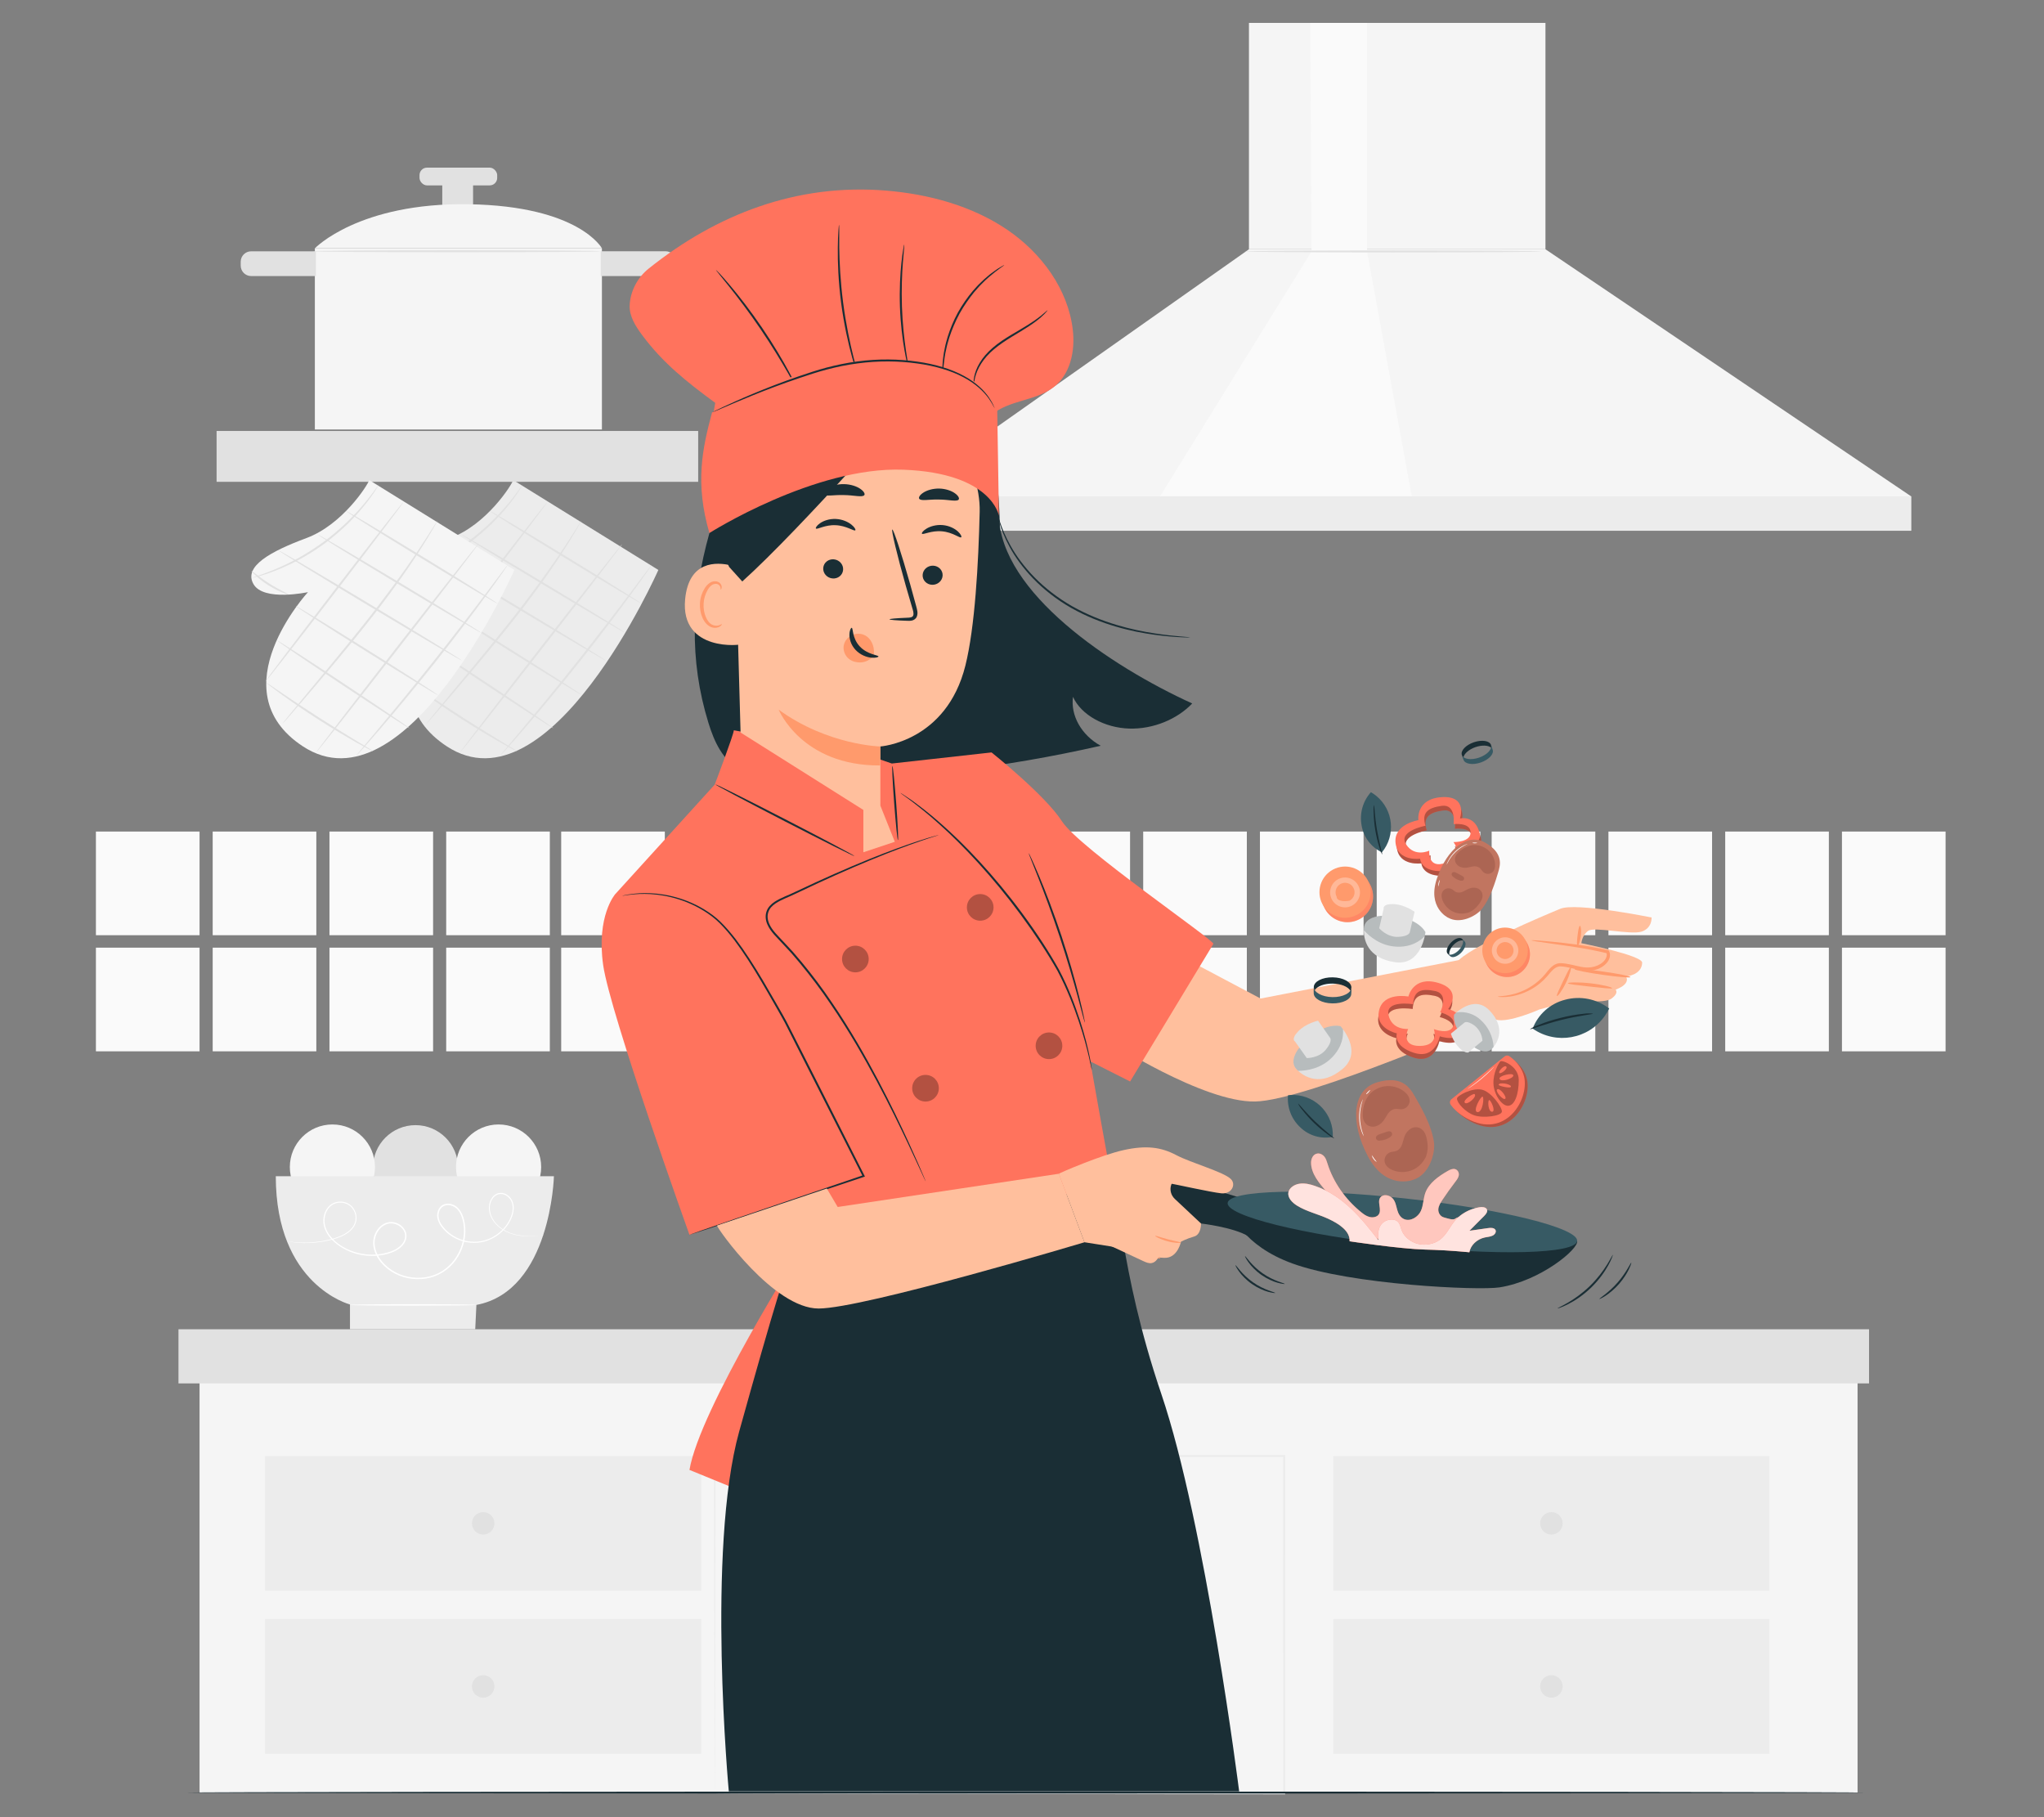<?xml version="1.0" encoding="UTF-8"?>
<svg id="Layer_2" data-name="Layer 2" xmlns="http://www.w3.org/2000/svg" viewBox="0 0 540 480">
  <rect x="0" y="0" width="540" height="480" fill="#808080" stroke="none"/>
  <defs>
    <style>
      .cls-1 {
        fill: #ff735d;
      }

      .cls-1, .cls-2, .cls-3, .cls-4, .cls-5, .cls-6, .cls-7, .cls-8, .cls-9, .cls-10, .cls-11, .cls-12, .cls-13, .cls-14, .cls-15 {
        stroke-width: 0px;
      }

      .cls-16 {
        opacity: .5;
      }

      .cls-17 {
        opacity: .6;
      }

      .cls-2 {
        fill: #375a64;
      }

      .cls-3 {
        fill: #e1e1e1;
      }

      .cls-4 {
        fill: #ececec;
      }

      .cls-6, .cls-18, .cls-14 {
        opacity: .3;
      }

      .cls-7 {
        fill: #f5f5f5;
      }

      .cls-8 {
        fill: none;
      }

      .cls-19 {
        opacity: .8;
      }

      .cls-9 {
        fill: #1a2e35;
      }

      .cls-10 {
        fill: #fff;
      }

      .cls-11 {
        fill: #fafafa;
      }

      .cls-12 {
        fill: #c17560;
      }

      .cls-20 {
        opacity: .21;
      }

      .cls-13 {
        fill: #ff9a6c;
      }

      .cls-14 {
        fill: #7c4236;
      }

      .cls-15 {
        fill: #ffbf9d;
      }
    </style>
  </defs>
  <g id="Layer_2-2" data-name="Layer 2">
    <g>
      <g>
        <g>
          <g>
            <g>
              <g>
                <path class="cls-4" d="m135.58,126.81c-.39,1.3-7.02,11.75-16.57,15.31-9.56,3.56-16.67,7.48-14.02,12.16s14.4,2.13,14.4,2.13c0,0-23.83,25.9-1.4,40.7,27.36,18.05,55.94-46.56,55.94-46.56l-38.35-23.74Z"/>
                <path class="cls-3" d="m169.43,159.42c-.07.12-9.09-5.25-20.14-12-11.05-6.75-19.95-12.32-19.87-12.45.07-.12,9.09,5.25,20.14,12,11.05,6.75,19.94,12.32,19.87,12.44Z"/>
                <path class="cls-3" d="m165.2,167.17c-.07.12-9.82-5.59-21.76-12.77-11.94-7.18-21.56-13.09-21.49-13.21.07-.12,9.81,5.59,21.76,12.77,11.94,7.17,21.56,13.09,21.49,13.21Z"/>
                <path class="cls-3" d="m160.09,174.51c-.07.12-11.01-6.31-24.43-14.37-13.42-8.06-24.24-14.7-24.16-14.82.07-.12,11.01,6.31,24.43,14.37,13.42,8.06,24.24,14.69,24.16,14.82Z"/>
                <path class="cls-3" d="m153.71,183.6c-.08.12-8.55-5.05-18.93-11.55-10.38-6.5-18.74-11.87-18.66-11.99.08-.12,8.55,5.05,18.93,11.55,10.38,6.5,18.73,11.86,18.66,11.99Z"/>
                <path class="cls-3" d="m146.21,192.37c-.08.12-7.97-4.97-17.63-11.38-9.66-6.4-17.42-11.69-17.34-11.81.08-.12,7.97,4.97,17.63,11.38,9.66,6.4,17.42,11.69,17.34,11.81Z"/>
                <path class="cls-3" d="m136.64,198.46s-.44-.17-1.2-.56c-.75-.39-1.83-.98-3.15-1.72-2.64-1.49-6.25-3.63-10.15-6.13-3.9-2.5-7.35-4.89-9.81-6.67-1.23-.89-2.21-1.62-2.88-2.15-.67-.52-1.03-.82-1.01-.85.02-.03.42.22,1.13.69.79.53,1.78,1.21,2.97,2.01,2.51,1.7,5.98,4.03,9.88,6.53,3.89,2.49,7.46,4.68,10.05,6.25,1.23.75,2.26,1.37,3.07,1.86.72.45,1.11.71,1.1.74Z"/>
                <path class="cls-3" d="m114.2,157c-.04.12-2.56-.68-5.29-2.42-2.74-1.73-4.53-3.68-4.43-3.77.11-.11,2.02,1.63,4.71,3.33,2.67,1.71,5.07,2.71,5.01,2.86Z"/>
                <path class="cls-3" d="m172.16,149.21s-.1.2-.34.56c-.27.4-.63.91-1.06,1.55-.93,1.34-2.3,3.26-4.02,5.61-3.43,4.71-8.28,11.15-13.81,18.11-5.54,6.97-10.71,13.15-14.52,17.56-1.91,2.21-3.46,3.98-4.56,5.19-.52.57-.94,1.03-1.27,1.39-.29.31-.45.47-.47.46-.01-.01.12-.19.39-.53.31-.37.7-.85,1.19-1.45,1.09-1.3,2.59-3.09,4.43-5.29,3.74-4.47,8.86-10.68,14.39-17.64,5.53-6.96,10.42-13.36,13.92-18.01,1.72-2.29,3.13-4.16,4.15-5.51.47-.61.85-1.11,1.14-1.49.27-.34.41-.51.43-.5Z"/>
                <path class="cls-3" d="m164.4,143.68c.11.09-9.39,12.49-21.22,27.69-11.83,15.21-21.52,27.46-21.63,27.37-.11-.09,9.39-12.48,21.22-27.69,11.83-15.2,21.52-27.46,21.63-27.37Z"/>
                <path class="cls-3" d="m153.59,137.55s-.09.22-.31.62c-.25.44-.57,1.01-.97,1.71-.86,1.48-2.15,3.6-3.81,6.17-3.32,5.15-8.26,12.03-14.08,19.33-5.82,7.31-11.32,13.73-15.29,18.39-1.97,2.28-3.57,4.15-4.73,5.49-.54.61-.97,1.1-1.31,1.48-.3.33-.47.5-.48.49-.01-.01.13-.2.4-.56.31-.39.72-.9,1.23-1.54,1.13-1.37,2.69-3.27,4.6-5.59,3.9-4.72,9.35-11.17,15.16-18.47,5.81-7.3,10.79-14.13,14.18-19.21,1.7-2.54,3.04-4.62,3.95-6.07.44-.69.79-1.24,1.06-1.66.25-.38.38-.57.4-.56Z"/>
                <path class="cls-3" d="m144.71,132.47c.11.09-7.98,10.81-18.08,23.94-10.1,13.14-18.38,23.71-18.5,23.63-.11-.09,7.98-10.8,18.09-23.94,10.1-13.13,18.38-23.71,18.5-23.62Z"/>
                <path class="cls-3" d="m138.04,128.12s-.27.53-.85,1.43c-.28.46-.64,1-1.1,1.61-.45.61-.94,1.33-1.56,2.07-1.18,1.51-2.71,3.22-4.5,5.01-1.82,1.77-3.93,3.61-6.28,5.36-2.37,1.73-4.76,3.19-6.99,4.39-2.25,1.18-4.34,2.12-6.13,2.8-.89.37-1.72.62-2.44.87-.72.25-1.35.43-1.87.57-1.03.28-1.61.42-1.62.39,0-.03.55-.24,1.56-.58.51-.16,1.13-.37,1.83-.65.71-.27,1.53-.55,2.4-.93,1.77-.71,3.82-1.69,6.04-2.88,2.2-1.22,4.56-2.68,6.91-4.39,2.34-1.73,4.43-3.54,6.26-5.28,1.8-1.76,3.34-3.43,4.55-4.9.63-.72,1.14-1.41,1.61-2.01.48-.59.86-1.12,1.17-1.56.63-.87.99-1.34,1.02-1.32Z"/>
              </g>
              <rect class="cls-3" x="57.22" y="113.84" width="127.23" height="13.43"/>
              <g>
                <path class="cls-7" d="m97.55,126.81c-.39,1.3-7.02,11.75-16.57,15.31-9.56,3.56-16.67,7.48-14.02,12.16,2.66,4.68,14.4,2.13,14.4,2.13,0,0-23.83,25.9-1.4,40.7,27.36,18.05,55.94-46.56,55.94-46.56l-38.35-23.74Z"/>
                <path class="cls-3" d="m131.41,159.42c-.07.12-9.09-5.25-20.14-12-11.05-6.75-19.95-12.32-19.87-12.45s9.09,5.25,20.14,12c11.05,6.75,19.94,12.32,19.87,12.44Z"/>
                <path class="cls-3" d="m127.17,167.17c-.07.12-9.82-5.59-21.76-12.77-11.94-7.18-21.56-13.09-21.49-13.21.07-.12,9.81,5.59,21.76,12.77,11.94,7.17,21.56,13.09,21.49,13.21Z"/>
                <path class="cls-3" d="m122.06,174.51c-.07.12-11.01-6.31-24.43-14.37-13.42-8.06-24.24-14.7-24.16-14.82.07-.12,11.01,6.31,24.43,14.37,13.42,8.06,24.24,14.69,24.16,14.82Z"/>
                <path class="cls-3" d="m115.68,183.6c-.08.12-8.55-5.05-18.93-11.55-10.38-6.5-18.74-11.87-18.66-11.99.08-.12,8.55,5.05,18.93,11.55,10.38,6.5,18.73,11.86,18.66,11.99Z"/>
                <path class="cls-3" d="m108.18,192.37c-.08.12-7.97-4.97-17.63-11.38-9.66-6.4-17.42-11.69-17.34-11.81.08-.12,7.97,4.97,17.63,11.38,9.66,6.4,17.42,11.69,17.34,11.81Z"/>
                <path class="cls-3" d="m98.61,198.46s-.44-.17-1.2-.56c-.75-.39-1.83-.98-3.15-1.72-2.64-1.49-6.25-3.63-10.15-6.13-3.9-2.5-7.35-4.89-9.81-6.67-1.23-.89-2.21-1.62-2.88-2.15-.67-.52-1.03-.82-1.01-.85.02-.03.42.22,1.13.69.79.53,1.78,1.21,2.97,2.01,2.51,1.7,5.98,4.03,9.88,6.53,3.89,2.49,7.46,4.68,10.05,6.25,1.23.75,2.26,1.37,3.07,1.86.72.45,1.11.71,1.1.74Z"/>
                <path class="cls-3" d="m76.17,157c-.04.12-2.56-.68-5.29-2.42-2.74-1.73-4.53-3.68-4.43-3.77.11-.11,2.02,1.63,4.71,3.33,2.67,1.71,5.07,2.71,5.01,2.86Z"/>
                <path class="cls-3" d="m134.13,149.21s-.1.2-.34.56c-.27.4-.63.91-1.06,1.55-.93,1.34-2.3,3.26-4.02,5.61-3.43,4.71-8.28,11.15-13.81,18.11-5.54,6.97-10.71,13.15-14.52,17.56-1.91,2.21-3.46,3.98-4.56,5.19-.52.57-.94,1.03-1.27,1.39-.29.31-.45.47-.47.46-.01-.01.12-.19.39-.53.31-.37.7-.85,1.19-1.45,1.09-1.3,2.59-3.09,4.43-5.29,3.74-4.47,8.86-10.68,14.39-17.64,5.53-6.96,10.42-13.36,13.92-18.01,1.72-2.29,3.13-4.16,4.15-5.51.47-.61.85-1.11,1.14-1.49.27-.34.41-.51.43-.5Z"/>
                <path class="cls-3" d="m126.38,143.68c.11.09-9.39,12.49-21.22,27.69-11.83,15.21-21.52,27.46-21.63,27.37-.11-.09,9.39-12.48,21.22-27.69,11.83-15.2,21.52-27.46,21.63-27.37Z"/>
                <path class="cls-3" d="m115.56,137.55s-.09.22-.31.62c-.25.44-.57,1.01-.97,1.71-.86,1.48-2.15,3.6-3.81,6.17-3.32,5.15-8.26,12.03-14.08,19.33-5.82,7.31-11.32,13.73-15.29,18.39-1.97,2.28-3.57,4.15-4.73,5.49-.54.61-.97,1.1-1.31,1.48-.3.33-.47.5-.48.49-.01-.01.13-.2.4-.56.31-.39.72-.9,1.23-1.54,1.13-1.37,2.69-3.27,4.6-5.59,3.9-4.72,9.35-11.17,15.16-18.47,5.81-7.3,10.79-14.13,14.18-19.21,1.7-2.54,3.04-4.62,3.95-6.07.44-.69.79-1.24,1.06-1.66.25-.38.38-.57.4-.56Z"/>
                <path class="cls-3" d="m106.68,132.47c.11.09-7.98,10.81-18.08,23.94-10.1,13.14-18.38,23.71-18.5,23.63-.11-.09,7.98-10.8,18.09-23.94,10.1-13.13,18.38-23.71,18.5-23.62Z"/>
                <path class="cls-3" d="m100.01,128.12s-.27.53-.85,1.43c-.28.46-.64,1-1.1,1.61-.45.61-.94,1.33-1.56,2.07-1.18,1.51-2.71,3.22-4.5,5.01-1.82,1.77-3.93,3.61-6.28,5.36-2.37,1.73-4.76,3.19-6.99,4.39-2.25,1.18-4.34,2.12-6.13,2.8-.89.37-1.72.62-2.44.87-.72.25-1.35.43-1.87.57-1.03.28-1.61.42-1.62.39,0-.03.55-.24,1.56-.58.51-.16,1.13-.37,1.83-.65.71-.27,1.53-.55,2.4-.93,1.77-.71,3.82-1.69,6.04-2.88,2.2-1.22,4.56-2.68,6.91-4.39,2.34-1.73,4.43-3.54,6.26-5.28,1.8-1.76,3.34-3.43,4.55-4.9.63-.72,1.14-1.41,1.61-2.01.48-.59.86-1.12,1.17-1.56.63-.87.99-1.34,1.02-1.32Z"/>
              </g>
            </g>
            <g>
              <rect class="cls-3" x="116.84" y="46.62" width="8.14" height="8.14"/>
              <rect class="cls-7" x="83.18" y="65.59" width="75.84" height="47.86"/>
              <path class="cls-7" d="m83.18,65.59s11.61-12.13,40.72-11.64c29.11.49,35.12,11.64,35.12,11.64h-75.84Z"/>
              <path class="cls-3" d="m158.72,66.37c0,.14-17.05.26-38.07.26s-38.08-.12-38.08-.26,17.04-.26,38.08-.26,38.07.12,38.07.26Z"/>
              <path class="cls-3" d="m158.72,66.37h17.11c1.53,0,2.76,1.24,2.76,2.76v1.03c0,1.53-1.24,2.76-2.76,2.76h-17.11v-6.55h0Z"/>
              <path class="cls-3" d="m63.58,66.37h17.11c1.53,0,2.76,1.24,2.76,2.76v1.02c0,1.53-1.24,2.76-2.76,2.76h-17.11v-6.55h0Z" transform="translate(147.04 139.29) rotate(-180)"/>
              <rect class="cls-3" x="110.83" y="44.28" width="20.52" height="4.69" rx="1.98" ry="1.98"/>
            </g>
          </g>
          <rect class="cls-7" x="52.72" y="356" width="438.03" height="117.5"/>
          <rect class="cls-3" x="47.15" y="351.12" width="446.63" height="14.3"/>
          <g>
            <rect class="cls-4" x="70.04" y="384.59" width="115.21" height="35.58"/>
            <circle class="cls-3" cx="127.65" cy="402.38" r="2.97"/>
          </g>
          <g>
            <rect class="cls-4" x="70.04" y="427.67" width="115.21" height="35.58"/>
            <circle class="cls-3" cx="127.65" cy="445.46" r="2.97"/>
          </g>
          <g>
            <rect class="cls-4" x="352.25" y="384.59" width="115.21" height="35.58"/>
            <circle class="cls-3" cx="409.86" cy="402.38" r="2.97"/>
          </g>
          <g>
            <rect class="cls-4" x="352.25" y="427.67" width="115.21" height="35.58"/>
            <circle class="cls-3" cx="409.86" cy="445.46" r="2.97"/>
          </g>
          <path class="cls-4" d="m188.83,473.71s-.01-.52-.02-1.57c0-1.06-.01-2.61-.02-4.63-.01-4.09-.03-10.09-.05-17.8-.03-15.47-.06-37.77-.11-65.12v-.2s.21,0,.21,0c40.52-.02,93.12-.04,150.42-.06h.28v.26c0,31.56-.01,61.69-.02,89.12v.25s-.25,0-.25,0c-44.15-.05-81.79-.09-108.39-.12-13.27-.03-23.79-.05-31-.07-3.59-.01-6.35-.02-8.23-.03-.92,0-1.63-.01-2.11-.01-.47,0-.71-.01-.71-.01,0,0,.25,0,.73-.01.49,0,1.2,0,2.14-.01,1.89,0,4.67-.02,8.28-.03,7.23-.02,17.76-.04,31.06-.07,26.57-.03,64.14-.07,108.23-.12l-.25.25c0-27.43-.01-57.56-.02-89.12l.26.26h-.01c-57.3-.02-109.9-.04-150.42-.06l.2-.2c-.05,27.3-.08,49.55-.11,64.99-.02,7.73-.04,13.75-.05,17.85,0,2.04-.02,3.61-.02,4.67,0,1.06-.02,1.61-.02,1.61Z"/>
          <g>
            <path class="cls-3" d="m121.02,308.45c0,6.21-5.04,11.25-11.25,11.25s-11.25-5.04-11.25-11.25,5.04-11.25,11.25-11.25,11.25,5.04,11.25,11.25Z"/>
            <circle class="cls-7" cx="131.72" cy="308.27" r="11.25"/>
            <circle class="cls-7" cx="87.82" cy="308.27" r="11.25"/>
            <path class="cls-4" d="m72.87,310.69h73.47s-.76,30.3-20.48,34l-.31,6.43h-33.09v-6.55s-19.6-5.02-19.6-33.89Z"/>
            <path class="cls-10" d="m125.86,344.69c0,.11-7.5.19-16.75.19s-16.75-.09-16.75-.19,7.5-.19,16.75-.19,16.75.09,16.75.19Z"/>
            <path class="cls-10" d="m143.5,326.3s-.16.03-.47.06c-.33.03-.79.07-1.39.12-1.21.07-3.04.23-5.33-.26-1.14-.24-2.39-.66-3.59-1.44-1.19-.77-2.35-1.89-3.05-3.43-.34-.77-.53-1.63-.51-2.53.04-.9.33-1.83.93-2.59.3-.38.69-.71,1.15-.91.46-.2.99-.28,1.5-.2,1.03.17,1.94.87,2.46,1.81.53.95.62,2.1.42,3.19-.2,1.1-.66,2.14-1.27,3.12-1.23,1.93-3.14,3.56-5.47,4.42-2.32.88-5.05.87-7.51-.08-1.23-.47-2.4-1.17-3.41-2.08-.98-.92-1.92-2-2.32-3.39-.2-.68-.21-1.44.01-2.14.21-.69.67-1.35,1.35-1.71,1.37-.7,3.1-.18,4.09.93,1.02,1.11,1.48,2.59,1.71,4.05.24,1.47.17,3-.13,4.48-.62,2.95-2.25,5.79-4.75,7.69-1.24.96-2.69,1.66-4.22,2.07-1.54.39-3.16.49-4.75.32-3.19-.33-6.22-1.87-8.25-4.27-1.01-1.2-1.76-2.63-2.02-4.17-.28-1.54.06-3.18.94-4.44.85-1.27,2.31-2.22,3.88-2.14,1.53.09,2.99,1.01,3.61,2.4.33.69.35,1.5.15,2.22-.21.72-.64,1.36-1.16,1.85-1.05,1.01-2.39,1.61-3.72,1.96-5.38,1.47-11.11-.16-14.61-3.65-.87-.88-1.58-1.91-1.98-3.04-.42-1.13-.48-2.37-.2-3.49.27-1.12.89-2.16,1.81-2.83.91-.68,2.06-.9,3.12-.76,1.06.14,2.04.68,2.68,1.48.64.79.98,1.77.99,2.74.02.97-.33,1.89-.86,2.61-.53.73-1.22,1.28-1.93,1.71-1.43.87-2.94,1.28-4.31,1.62-1.38.33-2.66.52-3.82.63-2.32.22-4.13.1-5.34-.03-1.22-.14-1.84-.28-1.84-.28,0,0,.16.01.47.05.31.04.77.1,1.38.15,1.21.1,3.02.2,5.32-.04,1.15-.12,2.42-.32,3.79-.66,1.36-.35,2.85-.77,4.24-1.63.69-.42,1.36-.96,1.86-1.66.5-.69.82-1.56.8-2.47-.01-.91-.34-1.84-.95-2.58-.6-.74-1.52-1.24-2.52-1.37-.99-.13-2.08.08-2.91.72-.85.62-1.43,1.6-1.69,2.67-.26,1.07-.2,2.24.2,3.32.39,1.08,1.08,2.07,1.92,2.93,3.42,3.39,9.04,4.98,14.29,3.53,1.3-.35,2.58-.93,3.57-1.88.49-.47.87-1.05,1.06-1.69.18-.65.16-1.35-.13-1.97-.55-1.24-1.91-2.1-3.3-2.18-.7-.05-1.39.17-2.01.51-.61.37-1.14.86-1.54,1.47-.82,1.19-1.14,2.72-.88,4.17.25,1.46.97,2.83,1.94,3.99,1.96,2.31,4.9,3.81,8,4.14,1.55.17,3.12.07,4.61-.31,1.49-.39,2.88-1.07,4.08-2,2.42-1.84,4.01-4.6,4.62-7.47.3-1.44.36-2.92.14-4.34-.23-1.41-.68-2.83-1.62-3.86-.9-1.02-2.47-1.47-3.65-.86-.58.3-.98.87-1.18,1.5-.2.63-.19,1.31-.01,1.94.36,1.28,1.26,2.34,2.21,3.23.98.88,2.11,1.56,3.3,2.02,2.39.93,5.03.95,7.28.1,2.26-.82,4.13-2.41,5.33-4.28.59-.95,1.05-1.96,1.24-3.01.19-1.04.11-2.13-.38-3-.48-.87-1.34-1.53-2.27-1.68-.46-.07-.94,0-1.36.17-.42.19-.78.49-1.06.84-.57.71-.85,1.59-.89,2.45-.02.86.16,1.7.48,2.44.66,1.49,1.79,2.6,2.95,3.36,1.17.77,2.4,1.19,3.53,1.44,2.26.5,4.09.37,5.3.33.6-.03,1.06-.06,1.39-.08.31-.02.47-.02.47-.02Z"/>
          </g>
          <g>
            <g>
              <rect class="cls-7" x="329.96" y="6.05" width="78.33" height="59.79"/>
              <polygon class="cls-7" points="237.35 131.1 329.96 65.84 408.29 65.84 504.89 131.1 504.89 140.19 237.35 140.19 237.35 131.1"/>
              <rect class="cls-4" x="237.35" y="131.1" width="267.54" height="9.1"/>
            </g>
            <polygon class="cls-11" points="346.48 66.42 306.48 131.1 372.97 131.1 361.16 66.42 361.16 6.05 346.16 6.05 346.48 66.42"/>
            <path class="cls-3" d="m407.18,66.42c0,.15-17.54.26-39.17.26s-39.17-.12-39.17-.26,17.53-.26,39.17-.26,39.17.12,39.17.26Z"/>
          </g>
          <g>
            <rect class="cls-11" x="25.34" y="219.65" width="27.38" height="27.38"/>
            <rect class="cls-11" x="25.34" y="250.32" width="27.38" height="27.38"/>
            <rect class="cls-11" x="56.19" y="219.65" width="27.38" height="27.38"/>
            <rect class="cls-11" x="56.19" y="250.32" width="27.38" height="27.38"/>
            <rect class="cls-11" x="87.04" y="219.65" width="27.38" height="27.38"/>
            <rect class="cls-11" x="87.04" y="250.32" width="27.38" height="27.38"/>
            <rect class="cls-11" x="117.88" y="219.65" width="27.38" height="27.38"/>
            <rect class="cls-11" x="117.88" y="250.32" width="27.38" height="27.38"/>
          </g>
          <g>
            <rect class="cls-11" x="148.26" y="219.65" width="27.38" height="27.38"/>
            <rect class="cls-11" x="148.26" y="250.32" width="27.38" height="27.38"/>
            <rect class="cls-11" x="179.1" y="219.65" width="27.38" height="27.38"/>
            <rect class="cls-11" x="179.1" y="250.32" width="27.38" height="27.38"/>
            <rect class="cls-11" x="209.95" y="219.65" width="27.38" height="27.38"/>
            <rect class="cls-11" x="209.95" y="250.32" width="27.38" height="27.38"/>
            <rect class="cls-11" x="240.8" y="219.65" width="27.38" height="27.38"/>
            <rect class="cls-11" x="240.8" y="250.32" width="27.38" height="27.38"/>
          </g>
          <g>
            <rect class="cls-11" x="271.17" y="219.65" width="27.38" height="27.38"/>
            <rect class="cls-11" x="271.17" y="250.32" width="27.38" height="27.38"/>
            <rect class="cls-11" x="302.02" y="219.65" width="27.38" height="27.38"/>
            <rect class="cls-11" x="302.02" y="250.32" width="27.38" height="27.38"/>
            <rect class="cls-11" x="332.86" y="219.65" width="27.38" height="27.38"/>
            <rect class="cls-11" x="332.86" y="250.32" width="27.38" height="27.38"/>
            <rect class="cls-11" x="363.71" y="219.65" width="27.38" height="27.38"/>
            <rect class="cls-11" x="363.71" y="250.32" width="27.38" height="27.38"/>
          </g>
          <g>
            <rect class="cls-11" x="394.08" y="219.65" width="27.38" height="27.38"/>
            <rect class="cls-11" x="394.08" y="250.32" width="27.38" height="27.38"/>
            <rect class="cls-11" x="424.93" y="219.65" width="27.38" height="27.38"/>
            <rect class="cls-11" x="424.93" y="250.32" width="27.38" height="27.38"/>
            <rect class="cls-11" x="455.78" y="219.65" width="27.38" height="27.38"/>
            <rect class="cls-11" x="455.78" y="250.32" width="27.38" height="27.38"/>
            <rect class="cls-11" x="486.62" y="219.65" width="27.38" height="27.38"/>
            <rect class="cls-11" x="486.62" y="250.32" width="27.38" height="27.38"/>
          </g>
        </g>
        <path class="cls-9" d="m492.73,473.5c0,.15-99.31.26-221.79.26s-221.81-.12-221.81-.26,99.29-.26,221.81-.26,221.79.12,221.79.26Z"/>
        <g>
          <g>
            <path class="cls-9" d="m263.91,136.25l-76.49,4.56c-4.77,16.98-5.45,33.37-.24,50.2,1.49,4.8,3.68,9.87,8.73,12.66,4.52,2.5,10.38,2.65,15.87,2.59,26.65-.28,53.29-3.41,79-9.27-5.07-2.81-7.98-7.96-7.31-12.92,2.19,4.86,8.41,8.18,14.82,8.38,6.41.2,12.75-2.5,16.68-6.63-21.75-9.9-50.54-29.33-51.06-49.56Z"/>
            <path class="cls-9" d="m314.51,168.36s-.23.02-.67.02c-.44-.01-1.08-.01-1.9-.06-1.65-.08-4.04-.26-6.98-.66-5.83-.8-14-2.59-21.93-7.06-3.94-2.25-7.36-4.96-10.09-7.79-2.73-2.83-4.8-5.74-6.21-8.35-1.42-2.61-2.27-4.87-2.71-6.47-.26-.79-.36-1.43-.47-1.85-.09-.43-.13-.65-.12-.65.05-.01.27.88.78,2.44.5,1.57,1.4,3.79,2.84,6.35,1.44,2.56,3.51,5.42,6.23,8.2,2.72,2.78,6.11,5.44,10,7.67,7.85,4.42,15.93,6.26,21.73,7.15,2.91.45,5.29.68,6.94.82.78.07,1.41.12,1.9.16.43.04.66.07.66.09Z"/>
          </g>
          <g>
            <path class="cls-9" d="m327.75,316.36c-.28.08-22.56-7.01-22.56-7.01l-7,5.53,19.1,8.3s8.43.96,12.47,3.34c4.04,2.38-2.01-10.16-2.01-10.16Z"/>
            <path class="cls-9" d="m324.33,317.73s.04.22.15.62c.65,2.32,3.82,10.63,17.01,15.41,15.44,5.6,49.11,7.17,54.69,6.29,10.81-1.7,20.9-10.13,20.49-12.24"/>
            <path class="cls-2" d="m416.66,327.81c-.37,3.43-21.35,3.96-46.84,1.18-25.5-2.78-45.86-7.82-45.49-11.25.37-3.43,21.35-3.96,46.84-1.18,25.5,2.78,45.86,7.82,45.49,11.25Z"/>
            <g>
              <g>
                <path class="cls-1" d="m384.28,325.41c1.7-1.71,4.1-2.72,2.84-4.7-.34.67-2.04.65-2.63,1.17s-2.22-.1-3.03-.31c-.99-.26-1.53-1.26-1.47-2.16s.58-1.72,1.1-2.5c1.06-1.59,2.17-3.15,3.34-4.68.42-.55.87-1.13.97-1.79.1-.66-.26-1.43-.99-1.63-.66-.17-1.34.15-1.91.48-2.53,1.43-5,3.25-5.93,5.75-.58,1.58-.5,3.31-1.21,4.85-.7,1.54-2.73,2.86-4.43,2.12-1.05-.46-1.55-1.51-1.82-2.5-.27-.99-.43-2.05-1.12-2.88-.69-.83-2.15-1.28-3.04-.61-1.51,1.14.42,3.64-.87,4.96-.55.56-1.54.67-2.35.45-.81-.22-1.48-.72-2.1-1.22-4.25-3.45-7.38-7.96-8.92-12.84-.2-.62-.38-1.27-.79-1.81-.41-.54-1.13-.96-1.86-.87-1.17.14-1.69,1.37-1.7,2.4,0,2.91,2.13,5.45,4.18,7.76,2.35,2.65,4.7,5.31,7.05,7.96l3.21,3.7,13.78,3.03,9.33-1.93.36-2.19Z"/>
                <g class="cls-17">
                  <path class="cls-10" d="m384.28,325.41c1.7-1.71,4.1-2.72,2.84-4.7-.34.67-2.04.65-2.63,1.17s-2.22-.1-3.03-.31c-.99-.26-1.53-1.26-1.47-2.16s.58-1.72,1.1-2.5c1.06-1.59,2.17-3.15,3.34-4.68.42-.55.87-1.13.97-1.79.1-.66-.26-1.43-.99-1.63-.66-.17-1.34.15-1.91.48-2.53,1.43-5,3.25-5.93,5.75-.58,1.58-.5,3.31-1.21,4.85-.7,1.54-2.73,2.86-4.43,2.12-1.05-.46-1.55-1.51-1.82-2.5-.27-.99-.43-2.05-1.12-2.88-.69-.83-2.15-1.28-3.04-.61-1.51,1.14.42,3.64-.87,4.96-.55.56-1.54.67-2.35.45-.81-.22-1.48-.72-2.1-1.22-4.25-3.45-7.38-7.96-8.92-12.84-.2-.62-.38-1.27-.79-1.81-.41-.54-1.13-.96-1.86-.87-1.17.14-1.69,1.37-1.7,2.4,0,2.91,2.13,5.45,4.18,7.76,2.35,2.65,4.7,5.31,7.05,7.96l3.21,3.7,13.78,3.03,9.33-1.93.36-2.19Z"/>
                </g>
              </g>
              <g>
                <path class="cls-1" d="m388.19,330.8c.3-1.86,1.99-3.48,4.08-3.93.7-.15,1.46-.18,2.09-.5.63-.31,1.06-1.06.66-1.59-.4-.52-1.27-.48-1.98-.37-1.61.23-3.22.46-4.83.69,1.3-1.3,2.59-2.6,3.89-3.91.51-.51,1.06-1.22.68-1.82-.36-.58-1.3-.6-2.04-.47-2.53.45-4.85,1.74-6.39,3.56-1.37,1.62-2.15,3.65-3.89,4.97-1.57,1.19-3.85,1.64-5.86,1.14-2.01-.5-3.69-1.92-4.32-3.66-.27-.74-.38-1.56-.96-2.15-1.11-1.11-3.36-.63-4.33.57-.97,1.2-.99,2.78-.85,4.25-4.43-5.77-9.37-11.8-16.77-14.34-1.3-.45-2.71-.78-4.08-.57-1.37.21-2.69,1.09-2.91,2.3-.26,1.4.97,2.68,2.29,3.5,2.52,1.57,5.62,2.24,8.35,3.52,2.73,1.28,5.69,3.19,5.52,5.89,0,0,13.31,2.02,19.91,2.19,6.59.17,11.75.72,11.75.72Z"/>
                <g class="cls-19">
                  <path class="cls-10" d="m388.19,330.8c.3-1.86,1.99-3.48,4.08-3.93.7-.15,1.46-.18,2.09-.5.63-.31,1.06-1.06.66-1.59-.4-.52-1.27-.48-1.98-.37-1.61.23-3.22.46-4.83.69,1.3-1.3,2.59-2.6,3.89-3.91.51-.51,1.06-1.22.68-1.82-.36-.58-1.3-.6-2.04-.47-2.53.45-4.85,1.74-6.39,3.56-1.37,1.62-2.15,3.65-3.89,4.97-1.57,1.19-3.85,1.64-5.86,1.14-2.01-.5-3.69-1.92-4.32-3.66-.27-.74-.38-1.56-.96-2.15-1.11-1.11-3.36-.63-4.33.57-.97,1.2-.99,2.78-.85,4.25-4.43-5.77-9.37-11.8-16.77-14.34-1.3-.45-2.71-.78-4.08-.57-1.37.21-2.69,1.09-2.91,2.3-.26,1.4.97,2.68,2.29,3.5,2.52,1.57,5.62,2.24,8.35,3.52,2.73,1.28,5.69,3.19,5.52,5.89,0,0,13.31,2.02,19.91,2.19,6.59.17,11.75.72,11.75.72Z"/>
                </g>
              </g>
            </g>
            <path class="cls-9" d="m339.42,339.14c-.01.06-.76,0-1.92-.32-1.16-.33-2.72-.99-4.24-2.05-1.52-1.06-2.67-2.3-3.38-3.28-.71-.98-1.02-1.66-.96-1.69.14-.1,1.67,2.48,4.64,4.53,2.95,2.09,5.9,2.64,5.85,2.8Z"/>
            <path class="cls-9" d="m336.9,341.53c-.01.06-.76,0-1.92-.32-1.16-.33-2.72-.99-4.24-2.05-1.52-1.06-2.67-2.3-3.38-3.28-.71-.98-1.02-1.66-.96-1.69.14-.1,1.67,2.48,4.64,4.53,2.95,2.09,5.9,2.64,5.85,2.8Z"/>
            <path class="cls-9" d="m426.1,331.45s-.06.29-.26.79c-.19.5-.52,1.19-.98,2.02-.91,1.67-2.43,3.84-4.52,5.87-2.1,2.02-4.32,3.48-6.02,4.33-.85.43-1.55.74-2.05.92-.5.18-.78.27-.79.23-.03-.08,1.04-.54,2.67-1.48,1.63-.93,3.77-2.4,5.83-4.39,2.05-1.99,3.59-4.09,4.57-5.68.99-1.59,1.48-2.66,1.56-2.62Z"/>
            <path class="cls-9" d="m430.97,333.53c.06.02-.15.73-.67,1.8-.52,1.07-1.39,2.47-2.59,3.84-1.2,1.36-2.49,2.41-3.48,3.06-.99.65-1.67.95-1.7.89-.09-.14,2.44-1.62,4.78-4.3,2.36-2.66,3.51-5.36,3.66-5.29Z"/>
          </g>
          <g>
            <path class="cls-15" d="m406.55,266.69l9.42-2.61s7.78,1.17,9.79-.32c2.01-1.49,1.06-2.35,1.06-2.35,4.24-1.6,2.73-3.48,2.73-3.48,0,0,4.21-.32,4.29-3.65.04-1.93-16.06-5.14-16.06-5.14,0,0,.15-2.08,1.79-3.26,1.64-1.18,11.14,1.1,14.05.22,2.91-.89,2.71-3.75,2.71-3.75,0,0-19.92-4.05-24.12-2.3-4.2,1.75-24.34,10.14-27.41,14.21l6.7,13.97s.41.21,3.74,1.12c3.33.91,11.32-2.65,11.32-2.65Z"/>
            <path class="cls-13" d="m395.72,263.24c0-.08.78-.06,2.14-.25,1.36-.2,3.34-.62,5.5-1.77,1.08-.57,2.2-1.31,3.27-2.27.54-.47,1.04-1.02,1.54-1.59.49-.58.97-1.25,1.61-1.85.61-.6,1.55-1.13,2.54-1.09.93.01,1.81.19,2.7.37,1.78.37,3.53.97,5.32.71,1.16-.16,2.28-.61,3.09-1.34.83-.69,1.34-1.83.91-2.54l.26.19c-5.67-1.37-10.73-1.98-14.31-2.5-1.66-.24-3.06-.45-4.2-.61-.98-.16-1.51-.27-1.5-.32,0-.05.55-.04,1.53.03.99.07,2.43.19,4.23.37,3.6.38,8.68.87,14.45,2.22l.17.04.09.15c.39.64.34,1.43.1,2.04-.24.63-.66,1.16-1.15,1.59-.97.88-2.25,1.39-3.56,1.56-1,.15-1.99.04-2.94-.12-.9-.21-1.79-.41-2.67-.61-.86-.18-1.72-.36-2.52-.38-.76-.04-1.42.32-1.99.84-.57.52-1.05,1.15-1.57,1.75-.53.6-1.07,1.16-1.65,1.64-1.13.98-2.32,1.73-3.47,2.28-2.29,1.12-4.35,1.46-5.75,1.56-1.41.09-2.18-.05-2.18-.09Z"/>
            <path class="cls-13" d="m414.99,255.44c.22.08-.23,1.96-1.26,4.1-1.02,2.14-2.2,3.68-2.4,3.55-.21-.13.62-1.83,1.62-3.93,1.01-2.09,1.82-3.8,2.05-3.72Z"/>
            <path class="cls-13" d="m425.92,261.02c-.05.24-2.66-.07-5.87-.42-3.21-.36-5.83-.63-5.82-.88,0-.24,2.66-.35,5.91.01,3.25.36,5.82,1.06,5.77,1.29Z"/>
            <path class="cls-13" d="m430.76,258.1c-.03.24-3.37-.04-7.45-.62-4.08-.58-7.36-1.24-7.32-1.48.03-.24,3.37.04,7.45.62,4.08.58,7.36,1.24,7.32,1.48Z"/>
            <path class="cls-13" d="m417.4,244.56c.24,0,.42,1.22.24,2.7-.18,1.48-.64,2.62-.87,2.56-.24-.05-.17-1.24,0-2.67.17-1.43.39-2.6.63-2.59Z"/>
          </g>
          <path class="cls-15" d="m305.43,249.12l27.6,14.64,53.87-10.45,7.65,15.84s-49.23,21.57-62.98,21.81c-13.75.24-38.74-15.97-38.74-15.97l12.6-25.87Z"/>
          <g>
            <g>
              <path class="cls-1" d="m371.98,264.49s-6.54-1.27-7.73,3.62c-1.18,4.89,4.68,6.12,4.68,6.12,0,0-1.08,3.38,4.57,5.15,5.66,1.77,6.76-4.37,6.76-4.37,0,0,5.32,1.74,5.72-1.68.6-5.08-3.53-5.49-3.53-5.49,0,0,4.08-4.97-2.58-6.94-6.66-1.97-7.89,3.6-7.89,3.6Zm7.07-1.45c3.85.81,1.32,5.61,1.32,5.61,0,0,4.35.99,3.49,3.56-.86,2.57-5.15.89-5.15.89,0,0,1.57,4.39-3.7,4.44-5.27.05-3.09-4.49-3.09-4.49,0,0-4.28.4-5.19-3.67-.91-4.07,6.48-2.86,6.48-2.86.22-3.45,1.98-4.29,5.83-3.48Z"/>
              <g class="cls-18">
                <path class="cls-5" d="m371.98,264.49s-6.54-1.27-7.73,3.62c-1.18,4.89,4.68,6.12,4.68,6.12,0,0-1.08,3.38,4.57,5.15,5.66,1.77,6.76-4.37,6.76-4.37,0,0,5.32,1.74,5.72-1.68.6-5.08-3.53-5.49-3.53-5.49,0,0,4.08-4.97-2.58-6.94-6.66-1.97-7.89,3.6-7.89,3.6Zm7.07-1.45c3.85.81,1.32,5.61,1.32,5.61,0,0,4.35.99,3.49,3.56-.86,2.57-5.15.89-5.15.89,0,0,1.57,4.39-3.7,4.44-5.27.05-3.09-4.49-3.09-4.49,0,0-4.28.4-5.19-3.67-.91-4.07,6.48-2.86,6.48-2.86.22-3.45,1.98-4.29,5.83-3.48Z"/>
              </g>
              <path class="cls-1" d="m372.08,263.23s-6.54-1.28-7.73,3.61c-1.18,4.89,4.68,6.12,4.68,6.12,0,0-1.08,3.38,4.57,5.15,5.66,1.77,6.77-4.37,6.77-4.37,0,0,5.32,1.74,5.72-1.68.6-5.08-3.53-5.49-3.53-5.49,0,0,4.08-4.97-2.58-6.94-6.66-1.97-7.9,3.6-7.9,3.6Zm7.07-1.45c3.85.82,1.32,5.62,1.32,5.62,0,0,4.35.99,3.49,3.55-.86,2.56-5.15.89-5.15.89,0,0,1.57,4.39-3.7,4.44-5.27.06-3.09-4.49-3.09-4.49,0,0-4.28.4-5.19-3.67-.91-4.07,6.49-2.86,6.49-2.86.2-3.45,1.98-4.29,5.83-3.48h0Z"/>
            </g>
            <g>
              <path class="cls-1" d="m375.06,217.86s-6.58,1.04-6.03,6.04c.56,5,6.49,4.15,6.49,4.15,0,0,.14,3.55,6.06,3.28,5.92-.27,4.86-6.42,4.86-6.42,0,0,5.59-.18,4.8-3.53-1.17-4.98-5.2-3.95-5.2-3.95,0,0,2.14-6.06-4.8-5.64-6.94.42-6.19,6.08-6.19,6.08Zm6.15-3.77c3.89-.55,3.15,4.82,3.15,4.82,0,0,4.43-.55,4.5,2.15.07,2.71-4.53,2.59-4.53,2.59,0,0,2.97,3.59-1.96,5.43-4.94,1.85-4.44-3.16-4.44-3.16,0,0-3.88,1.84-6.13-1.68-2.24-3.52,5.12-4.9,5.12-4.9-.97-3.32.39-4.71,4.3-5.26Z"/>
              <g class="cls-18">
                <path class="cls-5" d="m375.06,217.86s-6.58,1.04-6.03,6.04c.56,5,6.49,4.15,6.49,4.15,0,0,.14,3.55,6.06,3.28,5.92-.27,4.86-6.42,4.86-6.42,0,0,5.59-.18,4.8-3.53-1.17-4.98-5.2-3.95-5.2-3.95,0,0,2.14-6.06-4.8-5.64-6.94.42-6.19,6.08-6.19,6.08Zm6.15-3.77c3.89-.55,3.15,4.82,3.15,4.82,0,0,4.43-.55,4.5,2.15.07,2.71-4.53,2.59-4.53,2.59,0,0,2.97,3.59-1.96,5.43-4.94,1.85-4.44-3.16-4.44-3.16,0,0-3.88,1.84-6.13-1.68-2.24-3.52,5.12-4.9,5.12-4.9-.97-3.32.39-4.71,4.3-5.26Z"/>
              </g>
              <path class="cls-1" d="m374.72,216.64s-6.58,1.03-6.03,6.03c.56,5,6.49,4.15,6.49,4.15,0,0,.14,3.55,6.06,3.28,5.92-.27,4.87-6.42,4.87-6.42,0,0,5.59-.18,4.8-3.53-1.17-4.98-5.2-3.95-5.2-3.95,0,0,2.14-6.06-4.8-5.64-6.94.42-6.19,6.08-6.19,6.08Zm6.15-3.78c3.9-.55,3.15,4.83,3.15,4.83,0,0,4.43-.55,4.5,2.15.07,2.7-4.53,2.59-4.53,2.59,0,0,2.97,3.59-1.96,5.44-4.94,1.85-4.44-3.17-4.44-3.17,0,0-3.88,1.84-6.13-1.68s5.12-4.9,5.12-4.9c-.99-3.31.39-4.71,4.29-5.26h0Z"/>
            </g>
            <g>
              <path class="cls-3" d="m364.76,241.94s-4.16.18-4.41,3.19c-.25,3.01.91,7.95,8.13,9.02,7.22,1.08,8.09-7.91,8.09-7.91,0,0-2.08-4.71-11.82-4.31Z"/>
              <g class="cls-20">
                <path class="cls-9" d="m368.86,250.06c4,.19,6.37-1.54,7.56-2.81.12-.62.17-1.01.17-1.01,0,0-2.09-4.71-11.82-4.31,0,0-4.16.18-4.41,3.19,0,.21,0,.42-.03.62,1.52,1.66,4.42,4.11,8.53,4.31Z"/>
              </g>
              <path class="cls-3" d="m365.56,239.98l-1.19,5.21s2.07,2.45,5.09,2.28,3.01-1.3,3.01-1.3l1.24-5.33s-2.67-1.95-5.6-2.03-2.56,1.18-2.56,1.18Z"/>
            </g>
            <g>
              <path class="cls-3" d="m343.07,277.02s-2.64,3.22-.56,5.41c2.08,2.19,6.53,4.62,12.15-.05,5.61-4.66-.5-11.3-.5-11.3,0,0-4.9-1.59-11.09,5.94Z"/>
              <g class="cls-20">
                <path class="cls-9" d="m351.85,279.38c2.8-2.85,3.1-5.77,2.95-7.51-.38-.51-.64-.8-.64-.8,0,0-4.91-1.58-11.09,5.94,0,0-2.64,3.22-.56,5.41.15.14.31.28.44.44,2.25-.02,6.01-.56,8.9-3.49Z"/>
              </g>
              <path class="cls-3" d="m342.14,275.12l3.09,4.36s3.2.09,5.09-2.28c1.89-2.36,1.04-3.11,1.04-3.11l-3.15-4.48s-3.24.69-5.25,2.82c-2.01,2.13-.82,2.69-.82,2.69Z"/>
            </g>
            <g>
              <path class="cls-3" d="m389.76,276.79s2.82,1.98,4.5.14c1.68-1.84,3.42-5.67-.77-10.04-4.2-4.36-9.31,1.1-9.31,1.1,0,0-1.01,4.15,5.58,8.8Z"/>
              <g class="cls-20">
                <path class="cls-9" d="m391.17,269.4c-1.72-1.59-4.06-2.32-6.38-1.98-.39.33-.62.58-.62.58,0,0-1.01,4.15,5.58,8.8,0,0,2.82,1.98,4.5.14.11-.13.23-.26.34-.41-.16-2.73-1.39-5.29-3.42-7.12Z"/>
              </g>
              <path class="cls-3" d="m388.24,277.72l3.41-2.82c-.11-1.61-.91-3.09-2.19-4.07-2.07-1.41-2.63-.67-2.63-.67l-3.52,2.87c.5,1.6,1.41,3.04,2.64,4.17,1.9,1.5,2.29.51,2.29.51Z"/>
            </g>
            <g>
              <path class="cls-12" d="m373.33,311.65s-7.17,2.85-11.96-6.23c-4.79-9.09-4.07-17.59,2.43-19.52,6.5-1.94,8.63,1.32,9.97,3.67,1.33,2.35,4.52,7.61,5.09,12.36.3,2.68-1.19,8.38-5.53,9.72Z"/>
              <path class="cls-14" d="m373.22,309.02c1.39-.62,2.54-1.7,3.26-3.04l-.04.06.05-.08.11-.17c.07-.11.12-.25.17-.38l.06-.1-.06.09c.41-1.2.52-2.48.31-3.72-.08-.75-.26-1.48-.55-2.17-.29-.69-.82-1.26-1.5-1.58-.78-.3-1.66-.21-2.37.23-.7.44-1.24,1.1-1.54,1.87-.29.71-.42,1.47-.68,2.19-.22.74-.72,1.37-1.39,1.74-.58.26-1.25.22-1.85.44-1.05.43-1.63,1.56-1.36,2.67.27,1.01,1.22,1.69,2.19,2.06,1.68.65,3.55.61,5.2-.11Z"/>
              <path class="cls-14" d="m365.86,286.93c-1.51.22-2.9.94-3.95,2.04l.04-.06-.05.08-.14.15c-.07.12-.18.21-.27.32l-.06.1.06-.09c-.73,1.02-1.19,2.21-1.35,3.46-.13.73-.16,1.48-.08,2.22.09.75.45,1.43,1.02,1.93.67.5,1.53.66,2.34.44.8-.24,1.5-.72,2-1.38.48-.6.8-1.3,1.24-1.93.41-.65,1.07-1.12,1.82-1.29.62-.09,1.26.13,1.89.08,1.13-.12,2-1.05,2.05-2.18.01-1.04-.7-1.95-1.54-2.58-1.44-1.07-3.24-1.54-5.01-1.3Z"/>
              <path class="cls-14" d="m367.04,298.83c-.28,0-.57.06-.83.17l-1.64.56c-.42.15-.9.34-1.04.79-.08.29.02.6.27.78.24.17.55.23.83.15h-.07c.9-.04,1.77-.32,2.53-.8.22-.13.41-.3.56-.5.15-.21.18-.48.08-.72-.13-.26-.4-.42-.69-.43Z"/>
              <path class="cls-10" d="m360.07,290.34s-.18.54-.4,1.42c-.58,2.3-.52,4.71.17,6.98.26.87.5,1.38.47,1.4-.08-.11-.15-.22-.2-.34-.16-.33-.3-.66-.41-1-.78-2.28-.84-4.75-.17-7.07.1-.35.22-.69.36-1.02.04-.13.1-.25.18-.36Z"/>
              <path class="cls-10" d="m362.01,287.91s-.17.33-.46.64c-.3.31-.57.52-.63.48-.06-.04.17-.33.47-.64.3-.32.58-.52.63-.48Z"/>
              <path class="cls-10" d="m363.74,306.97c-.68-.41-1.17-1.08-1.35-1.86.24.3.46.61.66.94.25.29.48.6.69.92Z"/>
            </g>
            <g>
              <path class="cls-12" d="m382.58,242.41s-5.63-2.64-2.93-10.46c2.69-7.82,8.08-12.08,12.8-9.33,4.72,2.75,3.98,5.79,3.33,7.87-.64,2.08-1.98,6.85-4.45,9.8-1.41,1.65-5.57,3.92-8.75,2.11Z"/>
              <path class="cls-14" d="m384.06,240.89c1.13.47,2.4.56,3.58.23h-.05s.07,0,.07,0l.16-.03c.11-.02.21-.07.31-.11l.09-.02-.08.02c.93-.42,1.74-1.06,2.35-1.87.4-.46.72-.97.97-1.52.25-.55.28-1.18.1-1.75-.26-.62-.79-1.09-1.44-1.27-.65-.17-1.33-.12-1.95.13-.58.22-1.09.56-1.66.81-.56.28-1.2.33-1.79.14-.47-.19-.82-.61-1.27-.84-.83-.38-1.82-.1-2.32.67-.44.71-.32,1.64,0,2.42.55,1.34,1.6,2.42,2.93,2.99Z"/>
              <path class="cls-14" d="m392.97,224.4c-.96-.76-2.15-1.18-3.38-1.19h.05s-.07,0-.07,0h-.16c-.11.02-.22,0-.33.02l-.09.02.08-.02c-1,.13-1.96.52-2.78,1.12-.5.33-.96.72-1.35,1.18-.39.46-.59,1.05-.57,1.66.07.67.46,1.26,1.03,1.61.58.34,1.25.48,1.91.41.61-.05,1.21-.24,1.82-.34.61-.12,1.24.01,1.76.36.39.32.62.81,1,1.15.69.6,1.72.6,2.41,0,.62-.57.76-1.48.67-2.32-.16-1.43-.88-2.75-2-3.66Z"/>
              <path class="cls-14" d="m386.64,231.64c-.16-.16-.35-.3-.56-.39l-1.23-.66c-.32-.17-.7-.34-1.04-.18-.22.11-.34.35-.31.59.03.24.17.45.37.57l-.04-.04c.52.5,1.17.86,1.87,1.05.19.06.4.08.6.05.2-.03.38-.16.47-.35.08-.22.03-.47-.13-.64Z"/>
              <path class="cls-10" d="m387.78,222.88s-.41.19-1.05.55c-1.67.93-3.05,2.29-4,3.95-.36.63-.54,1.06-.56,1.04.02-.11.05-.21.09-.31.1-.27.22-.54.36-.79.91-1.72,2.32-3.11,4.05-4,.26-.13.53-.25.8-.35.1-.05.2-.08.31-.09Z"/>
              <path class="cls-10" d="m390.28,222.67s-.28.08-.63.08c-.35,0-.62-.05-.63-.11-.01-.06.28-.08.63-.08.35,0,.63.06.63.1Z"/>
              <path class="cls-10" d="m380.04,234.19c-.13-.63,0-1.28.35-1.82-.04.31-.1.61-.19.91-.03.31-.09.61-.16.91Z"/>
            </g>
            <g>
              <path class="cls-13" d="m359.18,242.78c-3.29,1.77-7.39.54-9.16-2.76-1.77-3.29-.54-7.39,2.76-9.16,3.28-1.76,7.36-.55,9.14,2.72,1.79,3.28.58,7.39-2.7,9.18-.01,0-.03.01-.04.02Z"/>
              <g class="cls-16">
                <path class="cls-1" d="m359.18,242.78c-3.29,1.77-7.39.54-9.16-2.76-1.77-3.29-.54-7.39,2.76-9.16,3.28-1.76,7.36-.55,9.14,2.72,1.79,3.28.58,7.39-2.7,9.18-.01,0-.03.01-.04.02Z"/>
              </g>
              <path class="cls-13" d="m358.55,241.62c-3.29,1.77-7.39.54-9.16-2.76-1.77-3.29-.53-7.39,2.76-9.16,3.28-1.76,7.36-.55,9.14,2.72,1.79,3.28.58,7.39-2.7,9.18-.01,0-.03.01-.04.02Z"/>
              <g class="cls-18">
                <path class="cls-10" d="m357.23,239.2c-1.91,1.04-4.31.33-5.35-1.58s-.33-4.31,1.58-5.35c1.91-1.04,4.31-.33,5.35,1.58,0,0,0,0,0,0,1.04,1.91.33,4.31-1.59,5.35Z"/>
              </g>
              <path class="cls-13" d="m356.55,237.91c-1.9.37-3.43-.08-3.41-1.01-.66-1.22-.21-2.75,1.01-3.41s2.75-.21,3.41,1.01c0,0,0,0,0,0,.66,1.21.21,2.73-1,3.4,0,0,0,0-.01,0Z"/>
            </g>
            <g>
              <path class="cls-13" d="m395.49,246.63c2.99-1.47,6.6-.25,8.08,2.74s.25,6.6-2.74,8.08-6.6.25-8.08-2.74-.25-6.6,2.74-8.08Z"/>
              <g class="cls-16">
                <path class="cls-1" d="m395.49,246.63c2.99-1.47,6.6-.25,8.08,2.74s.25,6.6-2.74,8.08-6.6.25-8.08-2.74-.25-6.6,2.74-8.08Z"/>
              </g>
              <path class="cls-13" d="m400.47,256.34c-2.93,1.57-6.57.48-8.15-2.45-1.57-2.93-.48-6.57,2.45-8.15,2.91-1.57,6.54-.49,8.13,2.42,1.59,2.92.52,6.57-2.4,8.16-.01,0-.02.01-.03.02Z"/>
              <g class="cls-18">
                <path class="cls-10" d="m394.28,250.08c.55-1.85,2.5-2.9,4.35-2.35,1.85.55,2.9,2.5,2.35,4.35s-2.5,2.9-4.35,2.35c-1.85-.55-2.9-2.5-2.35-4.35Z"/>
              </g>
              <path class="cls-13" d="m398.69,253.05c-1.09.59-2.44.18-3.03-.91-.59-1.09-.18-2.44.91-3.03,1.08-.58,2.44-.18,3.02.9.59,1.08.19,2.44-.9,3.03,0,0,0,0,0,0Z"/>
            </g>
            <g>
              <path class="cls-2" d="m340.28,289.27c-.31,3.23.92,6.41,3.32,8.59,2.27,2.15,5.44,3.06,8.51,2.44.27-5.84-4.25-10.79-10.09-11.06-.58-.03-1.16,0-1.73.06v-.03Z"/>
              <path class="cls-9" d="m342.93,291.49c.1-.08,1.92,2.29,4.58,4.83s5.08,4.3,5,4.39c-.6-.26-1.17-.61-1.68-1.02-2.57-1.85-4.87-4.06-6.81-6.56-.44-.49-.81-1.04-1.09-1.63Z"/>
            </g>
            <g>
              <path class="cls-2" d="m362.2,209.23c-2.17,2.4-3.09,5.69-2.47,8.87.53,3.08,2.54,5.71,5.36,7.04,3.7-4.52,3.04-11.19-1.48-14.9-.45-.37-.93-.7-1.43-.99l.02-.03Z"/>
              <path class="cls-9" d="m362.99,212.6c.13,0,.17,2.99.79,6.61s1.51,6.48,1.39,6.51c-.33-.57-.57-1.18-.73-1.82-.96-3.02-1.47-6.17-1.54-9.33-.06-.66-.03-1.32.1-1.96Z"/>
            </g>
            <g>
              <path class="cls-2" d="m425.12,266.39c-3.31-2.55-7.62-3.41-11.66-2.31-3.92,1-7.11,3.84-8.55,7.62,6.22,4.33,14.77,2.81,19.1-3.41.42-.6.79-1.23,1.11-1.89h0Z"/>
              <path class="cls-9" d="m420.89,267.75c.02.17-3.82.5-8.43,1.67-4.61,1.17-8.2,2.6-8.27,2.44.71-.48,1.48-.85,2.29-1.12,1.9-.77,3.85-1.4,5.84-1.88,1.99-.51,4.01-.87,6.04-1.08.84-.13,1.69-.13,2.53-.02Z"/>
            </g>
            <g>
              <path class="cls-2" d="m357.02,260.85c-.02,1.44-2.26,2.58-5,2.53-2.74-.04-4.94-1.25-4.92-2.68-.05.55-.06,1.1-.03,1.65-.02,1.44,2.18,2.65,4.92,2.69,2.74.05,4.98-1.09,5-2.53.05-.55.06-1.11.03-1.67Z"/>
              <path class="cls-9" d="m352.07,259.81c2.19.03,4.04.81,4.68,1.86.17-.24.26-.53.27-.82.02-1.44-2.18-2.65-4.92-2.69-2.74-.05-4.98,1.09-5.01,2.55,0,.29.08.58.24.83.68-1.04,2.54-1.76,4.73-1.73Z"/>
            </g>
            <g>
              <path class="cls-2" d="m386.27,248c.57.55.19,1.88-.86,2.97-1.05,1.09-2.36,1.52-2.93.98.2.23.42.44.65.63.57.55,1.89.12,2.93-.97s1.43-2.42.86-2.97c-.21-.23-.43-.44-.66-.64Z"/>
              <path class="cls-9" d="m383.99,249.6c.84-.87,1.85-1.32,2.51-1.18-.03-.16-.11-.3-.23-.42-.57-.55-1.89-.12-2.93.97-1.05,1.08-1.43,2.42-.86,2.97.12.11.27.19.43.21-.16-.66.25-1.69,1.09-2.56Z"/>
            </g>
            <g>
              <path class="cls-2" d="m393.91,196.76c.39,1.12-1.03,2.62-3.15,3.36s-4.17.42-4.55-.69c.11.44.26.87.44,1.28.39,1.12,2.43,1.43,4.55.7s3.54-2.24,3.15-3.36c-.12-.44-.27-.87-.44-1.3Z"/>
              <path class="cls-9" d="m389.8,197.35c1.7-.59,3.35-.51,4.13.13.06-.23.05-.48-.02-.71-.39-1.12-2.43-1.43-4.55-.7-2.13.73-3.54,2.24-3.15,3.37.08.23.23.43.42.57.23-.99,1.47-2.07,3.17-2.66Z"/>
            </g>
            <g>
              <g>
                <path class="cls-1" d="m398.25,279.72l-14.05,11.32c-.43.35-.52.97-.2,1.43.91,1.29,2.29,2.53,4.29,3.64,10.15,5.61,16.52-4.91,15.11-11.04-.45-1.97-1.86-3.98-3.88-5.39-.38-.27-.9-.25-1.27.05Z"/>
                <path class="cls-6" d="m398.25,279.72l-14.05,11.32c-.43.35-.52.97-.2,1.43.91,1.29,2.29,2.53,4.29,3.64,10.15,5.61,16.52-4.91,15.11-11.04-.45-1.97-1.86-3.98-3.88-5.39-.38-.27-.9-.25-1.27.05Z"/>
                <path class="cls-1" d="m397.5,279.04l-14.05,11.32c-.43.35-.52.97-.2,1.43.91,1.29,2.29,2.53,4.29,3.64,10.15,5.61,16.52-4.91,15.11-11.04-.45-1.97-1.86-3.98-3.88-5.39-.38-.27-.9-.25-1.27.05Z"/>
                <path class="cls-6" d="m396.32,280.39c.36-.53,4.94,1.12,4.92,4.94-.02,3.82-1.09,6.67-2.79,6.76-1.69.09-3.81-3.02-3.9-5.88-.09-2.86,1.33-5.19,1.76-5.82Z"/>
                <path class="cls-6" d="m384.92,290.17c.03-.74,3.88-2.85,6.44-2.37,2.56.47,5.53,4.71,5.42,5.84-.11,1.16-4.89,1.79-7.27.98-2.39-.81-4.63-3.34-4.59-4.44Z"/>
                <path class="cls-1" d="m389.59,289.01c-.31-.33-3.25,1.63-2.59,2.29.66.67,3.26-1.59,2.59-2.29Z"/>
                <path class="cls-1" d="m393.41,290.58c.41-.12,1.86,3.04.79,3.08-1.08.05-1.2-2.96-.79-3.08Z"/>
                <path class="cls-1" d="m391.67,289.68c.51.1.05,4.22-1.34,4.08-1.39-.14.83-4.18,1.34-4.08Z"/>
                <path class="cls-1" d="m396.15,284.95c-.25-.78,3.54-1.72,3.65-.9s-3.32,1.93-3.65.9Z"/>
                <path class="cls-1" d="m396.12,283.43c.42.35,2.36-1.22,1.81-1.71-.56-.49-2.23,1.36-1.81,1.71Z"/>
                <path class="cls-1" d="m395.92,286.55c-.04.31,3.37,1.1,3.26.43-.1-.67-3.17-1.21-3.26-.43Z"/>
                <path class="cls-1" d="m395.47,287.84c-.37.6,1.68,2.87,2.2,2.39.53-.48-1.67-3.24-2.2-2.39Z"/>
              </g>
              <path class="cls-10" d="m394.7,281.79s-.08.1-.23.27c-.15.17-.38.41-.67.71-.58.59-1.41,1.37-2.38,2.18-.97.81-1.89,1.49-2.57,1.95-.34.23-.62.42-.82.54-.2.12-.31.19-.31.18,0,0,.1-.09.28-.22.21-.15.47-.34.79-.57.67-.48,1.58-1.17,2.54-1.98.96-.81,1.8-1.58,2.4-2.15.28-.27.52-.5.7-.68.17-.16.26-.25.27-.24Z"/>
            </g>
          </g>
          <g>
            <path class="cls-1" d="m261.94,198.74s14.14,11.24,18.64,18.23c4.5,7,40.47,31.5,39.97,32.36-.5.87-21.99,36.34-21.99,36.34l-11.94-6.03-24.69-79.66"/>
            <path class="cls-1" d="m211.68,329.82s-26.82,42.32-29.53,58.45l29.53,12.09v-70.54Z"/>
            <path class="cls-1" d="m193.87,192.89c0,1.06-5.05,14.36-5.05,14.36l-26.33,28.99,50.79,82.7,5.05,12.5,78.18-4.52s-11.17-59.3-11.97-69.14c-.8-9.84-22.6-59.03-22.6-59.03l-26.33,2.93-7.71-2.66-34.04-6.12Z"/>
            <path class="cls-9" d="m210.06,330.23c-.99-.39-6.09,16.68-14.78,47.91-8.68,31.23-2.74,95.04-2.74,95.04h134.83s-8.92-70.64-20.57-104.99c-11.5-33.9-10.89-55.2-13.44-54.98-2.55.22-83.3,17.03-83.3,17.03Z"/>
            <path class="cls-9" d="m288.44,282.56s-.03-.08-.07-.23c-.04-.18-.09-.4-.15-.67-.12-.59-.31-1.47-.57-2.59-.53-2.24-1.35-5.47-2.68-9.36-1.32-3.89-3.07-8.49-5.6-13.28-2.67-4.72-5.96-9.73-9.69-14.78-7.45-10.11-15.31-18.4-21.44-23.87-3.04-2.77-5.68-4.8-7.5-6.21-.9-.66-1.62-1.17-2.14-1.56-.22-.17-.4-.3-.55-.42-.12-.1-.18-.15-.18-.16,0,0,.08.03.21.11.16.1.35.22.58.37.54.36,1.28.86,2.21,1.48,1.86,1.37,4.55,3.35,7.63,6.1,6.21,5.42,14.14,13.7,21.61,23.84,3.74,5.06,7.03,10.09,9.69,14.86,2.54,4.85,4.25,9.47,5.53,13.39,1.28,3.92,2.06,7.18,2.52,9.43.24,1.13.39,2.01.48,2.61.04.27.07.5.1.68.02.15.03.23.02.24Z"/>
            <path class="cls-1" d="m162.49,236.24s-4.96,5.72-3.15,18.62c1.81,12.9,22.81,71.32,22.81,71.32l46.02-15.52-24.39-48.49-16.9-21.18-24.4-4.74Z"/>
            <path class="cls-9" d="m286.62,270.18s-.07-.15-.16-.46c-.1-.36-.22-.8-.37-1.33-.33-1.24-.77-2.89-1.31-4.9-1.12-4.13-2.76-9.81-4.81-16-2.06-6.2-4.13-11.73-5.7-15.71-.77-1.93-1.4-3.52-1.87-4.71-.2-.51-.36-.93-.5-1.29-.11-.3-.16-.46-.14-.46.02,0,.1.14.24.42.16.34.36.75.59,1.25.5,1.09,1.2,2.68,2.03,4.65,1.66,3.95,3.79,9.48,5.85,15.69,2.05,6.21,3.64,11.92,4.67,16.08.52,2.08.91,3.77,1.15,4.94.11.54.2.98.27,1.35.06.31.08.48.06.48Z"/>
            <path class="cls-9" d="m182.15,326.17s.07-.04.21-.09c.17-.06.38-.14.64-.24.6-.21,1.44-.51,2.51-.89,2.23-.77,5.44-1.88,9.47-3.27,8.15-2.77,19.64-6.68,33.1-11.26l-.14.34c-3.93-7.75-8.25-16.26-12.77-25.17-2.4-4.73-4.73-9.35-6.99-13.81-1.08-2.26-2.36-4.34-3.53-6.45-1.19-2.09-2.36-4.13-3.53-6.11-2.33-3.95-4.67-7.64-7.12-10.89-1.24-1.62-2.51-3.12-3.84-4.45-1.33-1.34-2.79-2.4-4.26-3.31-2.94-1.82-5.91-2.92-8.57-3.57-2.67-.66-5.04-.86-6.98-.88-1.94-.03-3.44.17-4.45.28-.48.08-.86.14-1.15.18-.26.04-.39.05-.4.04,0,0,.13-.04.38-.1.28-.06.66-.14,1.14-.23,1.01-.14,2.51-.38,4.47-.38,1.95-.01,4.35.16,7.05.8,2.7.63,5.71,1.72,8.7,3.54,1.49.91,3,1.99,4.35,3.34,1.36,1.34,2.65,2.85,3.91,4.47,2.48,3.26,4.84,6.96,7.19,10.91,1.17,1.98,2.35,4.02,3.55,6.11,1.17,2.1,2.47,4.2,3.55,6.45,2.26,4.46,4.6,9.08,7,13.81,4.51,8.91,8.82,17.43,12.74,25.19l.13.25-.27.09c-13.49,4.51-24.99,8.35-33.16,11.08-4.05,1.34-7.28,2.4-9.52,3.14-1.09.35-1.93.62-2.54.81-.27.08-.49.15-.66.2-.15.04-.22.06-.23.05Z"/>
            <path class="cls-9" d="m225.76,226.14c-.07.13-8.35-4.01-18.51-9.24-10.16-5.24-18.34-9.58-18.27-9.71.07-.13,8.35,4.01,18.51,9.24,10.15,5.23,18.33,9.58,18.27,9.71Z"/>
            <path class="cls-9" d="m235.76,202.33c.15-.01.59,4.37,1,9.78.41,5.41.62,9.81.47,9.82-.15.01-.59-4.37-1-9.78-.41-5.41-.62-9.81-.47-9.82Z"/>
            <path class="cls-9" d="m248.03,220.56s-.11.05-.32.12c-.24.08-.56.18-.96.31-.85.26-2.1.67-3.69,1.22-3.2,1.09-7.78,2.79-13.36,5.1-5.58,2.31-12.15,5.23-19.35,8.68-1.79.91-3.78,1.53-5.48,2.66-.83.57-1.58,1.31-1.88,2.27-.34.95-.22,2.02.17,2.97.82,1.95,2.53,3.43,4.04,5.09.77.83,1.54,1.66,2.31,2.49.74.87,1.48,1.74,2.23,2.62,2.94,3.56,5.66,7.17,8.08,10.79,2.46,3.59,4.67,7.17,6.7,10.61,4.04,6.9,7.33,13.31,9.98,18.75,2.64,5.44,4.65,9.9,6.01,12.99.66,1.53,1.17,2.73,1.54,3.57.16.39.29.7.39.94.08.21.12.32.12.33,0,0-.06-.1-.16-.3-.11-.23-.25-.53-.43-.91-.39-.84-.93-2.02-1.63-3.53-1.41-3.07-3.48-7.5-6.16-12.91-2.69-5.41-6.01-11.79-10.06-18.67-2.04-3.43-4.25-6.99-6.71-10.57-2.42-3.6-5.13-7.19-8.06-10.74-.74-.88-1.49-1.75-2.22-2.61-.77-.83-1.54-1.66-2.3-2.48-1.48-1.65-3.24-3.14-4.14-5.26-.43-1.04-.56-2.25-.18-3.33.35-1.1,1.2-1.92,2.08-2.52,1.81-1.18,3.78-1.78,5.55-2.68,7.22-3.43,13.82-6.31,19.42-8.59,5.6-2.27,10.22-3.91,13.44-4.95,1.61-.52,2.87-.9,3.73-1.13.41-.11.73-.2.98-.26.22-.06.34-.08.34-.07Z"/>
            <circle class="cls-6" cx="225.98" cy="253.32" r="3.52"/>
            <circle class="cls-6" cx="258.96" cy="239.68" r="3.52"/>
            <path class="cls-6" d="m248.03,287.45c0,1.94-1.57,3.52-3.52,3.52s-3.52-1.57-3.52-3.52,1.57-3.52,3.52-3.52,3.52,1.57,3.52,3.52Z"/>
            <circle class="cls-6" cx="277.13" cy="276.24" r="3.52"/>
            <path class="cls-13" d="m301.78,331.02c.06-.14,1.11.21,2.41.56,1.3.36,2.38.59,2.36.74-.01.14-1.15.14-2.5-.23-1.35-.36-2.33-.94-2.27-1.07Z"/>
          </g>
          <g>
            <path class="cls-15" d="m189.42,323.72c.17.91,14.99,21.92,26.84,21.92s70.25-17.5,70.25-17.5l-6.76-18.1-58.44,8.78-2.88-4.88-29.01,9.78Z"/>
            <path class="cls-15" d="m279.75,310.03c.3-.25,11.15-4.94,17.14-6.25,5.99-1.31,9.9-.76,13.85,1.33,3.95,2.09,12.59,4.44,14.47,6.36,1.42,1.46.12,4-2.54,3.74-2.66-.26-12.87-2.54-13.09-2.52-.04,0-.1.11-.16.28-.46,1.31-.06,2.77.95,3.72l6.92,6.49s.1,2.9-1.82,3.44c-1.91.54-3.47,1.36-3.47,1.36,0,0-.78,3.92-3.81,4.25-3.03.33-12.22-2.61-12.67-2.67-.44-.06-9.03-1.43-9.03-1.43l-6.76-18.1Z"/>
            <path class="cls-13" d="m305.19,326.45c.06-.14,1.53.44,3.4.92,1.87.5,3.43.72,3.42.87,0,.14-1.63.15-3.55-.36-1.92-.5-3.33-1.31-3.27-1.43Z"/>
            <path class="cls-15" d="m292.22,328.54c3.28,1.53,6.56,3.06,9.84,4.58.7.33,1.47.66,2.23.51,1.14-.23,1.77-1.42,2.25-2.48"/>
          </g>
          <g>
            <g>
              <path class="cls-9" d="m196.24,111.24c10.18-7.81,20.48-9.19,33.5-8.99,7.35.11,8.49-4.1,13.73-2.51,5.24,1.58,9.92,4.55,12.94,9.1,3.58,5.4,6.54,11.42,7.04,17.86.52,6.62,1.04,13.29.32,19.89,0,.07-.01.13-.02.2-1.16,10.39-9.33,18.62-19.68,20.07l-4.17.58c-9.37.02-18.88.02-27.93-2.39-9.05-2.41-13.33,21.85-16.75,13.18-11.57-29.33-9.29-59.09,1.02-67Z"/>
              <path class="cls-15" d="m233.82,105.07l-6.77-1.01-26.34,9.51c-3.76.07-6.85,3.01-7.1,6.76l2.04,73.16,32.44,20.45v11.18l8.31-2.77-3.81-9.53c.03-6.89-.04-15.64-.04-15.64,0,0,17.46-1.15,22.5-21.39,2.51-10.07,3.45-26.86,3.77-40.62.29-12.39-9.72-29.58-25-30.12Z"/>
              <path class="cls-9" d="m249.03,152.03c-.07,1.4-1.31,2.48-2.77,2.44-1.46-.05-2.58-1.21-2.51-2.61.07-1.39,1.31-2.49,2.77-2.44,1.46.05,2.58,1.22,2.51,2.61Z"/>
              <path class="cls-9" d="m253.94,141.92c-.36.31-2.22-1.33-5.06-1.57-2.83-.28-5.03,1-5.31.62-.14-.17.25-.76,1.21-1.34.95-.58,2.52-1.09,4.29-.93,1.76.16,3.19.94,3.99,1.68.81.74,1.05,1.39.88,1.53Z"/>
              <path class="cls-9" d="m234.99,163.6c0-.16,1.79-.31,4.67-.43.73-.01,1.43-.1,1.59-.58.22-.51-.02-1.31-.3-2.19-.53-1.81-1.08-3.71-1.66-5.7-2.29-8.1-3.88-14.74-3.56-14.83.33-.09,2.45,6.41,4.74,14.51.55,2,1.07,3.9,1.57,5.72.2.85.59,1.82.13,2.87-.24.52-.81.87-1.28.95-.48.1-.88.07-1.24.06-2.89-.09-4.67-.24-4.67-.4Z"/>
              <path class="cls-13" d="m232.58,197.18s-13.89-.31-26.86-9.72c0,0,6.09,14.87,26.81,14.73l.05-5.01Z"/>
              <path class="cls-9" d="m253.29,131.95c-.54.65-2.67,0-5.22,0-2.55-.09-4.71.48-5.22-.2-.22-.33.11-.98,1.05-1.6.93-.62,2.48-1.13,4.23-1.1,1.75.04,3.28.61,4.17,1.26.91.66,1.21,1.32.97,1.64Z"/>
              <path class="cls-9" d="m217.49,150c-.12,1.39.96,2.64,2.41,2.79,1.45.15,2.72-.85,2.84-2.25.12-1.39-.96-2.64-2.41-2.79-1.45-.15-2.72.86-2.84,2.25Z"/>
              <path class="cls-9" d="m215.56,139.6c.31.36,2.38-1.02,5.22-.87,2.84.11,4.85,1.67,5.18,1.34.16-.15-.14-.78-1.02-1.49-.86-.7-2.35-1.42-4.12-1.5-1.77-.08-3.29.5-4.18,1.13-.91.63-1.23,1.24-1.08,1.4Z"/>
              <path class="cls-9" d="m217.56,130.56c.53.67,2.75.11,5.39.21,2.64.02,4.85.67,5.39.02.24-.32-.08-.98-1.02-1.64-.93-.66-2.51-1.23-4.33-1.27-1.81-.04-3.41.47-4.36,1.09-.96.62-1.3,1.27-1.07,1.59Z"/>
              <path class="cls-15" d="m196.05,155.02c.13-1.53-1.33-5.29-2.82-5.65-3.98-.98-11.27-1.29-12.23,8.95-1.31,13.99,14.99,12.17,15.05,11.77.05-.31-.45-9.79,0-15.07Z"/>
              <path class="cls-13" d="m190.69,164.86c-.06-.05-.26.15-.69.3-.42.15-1.12.21-1.83-.13-1.43-.68-2.45-3.14-2.28-5.67.08-1.28.46-2.46,1.01-3.43.52-.98,1.25-1.64,2.01-1.7.76-.1,1.24.39,1.38.8.15.41.04.68.11.71.04.04.32-.21.26-.79-.03-.28-.16-.63-.47-.93-.31-.3-.79-.49-1.31-.48-1.09-.03-2.15.88-2.75,1.93-.66,1.06-1.12,2.39-1.21,3.82-.17,2.83,1.02,5.6,2.99,6.37.96.35,1.81.13,2.26-.16.47-.3.57-.61.52-.64Z"/>
              <path class="cls-9" d="m192.66,149.78l3.44,3.81c15.85-14.23,47.08-50.14,45.33-48,0,0-10.4-4.67-21.9-3.08-11.5,1.59-33.37,6.62-33.47,20.12-.09,13.5,6.59,27.15,6.59,27.15Z"/>
            </g>
            <g>
              <path class="cls-1" d="m259.64,117.21c-1.19-2.59.11-5.73,2.33-7.64s5.15-2.86,8.01-3.71c2.86-.85,5.82-1.68,8.17-3.43,4.68-3.47,5.92-9.75,5.27-15.32-1.24-10.65-8.2-20.26-17.43-26.5-9.23-6.23-20.54-9.32-31.86-10.26-23.54-1.95-44.75,6.19-62.79,20.62-2.96,2.37-4.82,6.01-4.99,9.66-.13,2.9,1.57,5.56,3.34,7.93,5.43,7.31,11.79,12.37,19.27,17.85l-2.1,11.95,72.78-1.16Z"/>
              <path class="cls-9" d="m276.75,81.96s-.22.35-.74.89c-.52.54-1.31,1.26-2.38,2.06-1.06.8-2.39,1.67-3.88,2.57-1.49.91-3.15,1.87-4.8,3-1.65,1.13-3.13,2.34-4.27,3.63-1.14,1.29-1.96,2.63-2.47,3.82-1.03,2.42-.83,4.12-.94,4.1-.02,0-.1-.41-.07-1.15.03-.75.19-1.83.67-3.09.48-1.25,1.29-2.66,2.45-4,1.16-1.35,2.66-2.6,4.33-3.75,1.68-1.14,3.35-2.1,4.85-2.98,1.5-.88,2.83-1.71,3.91-2.46,2.16-1.5,3.27-2.71,3.33-2.65Z"/>
              <path class="cls-9" d="m265.3,70.02c.06.09-1.66,1.09-4.06,3.18-.6.53-1.25,1.1-1.89,1.79-.68.65-1.31,1.42-2,2.2-1.32,1.63-2.66,3.52-3.84,5.63-1.15,2.13-2.03,4.27-2.69,6.26-.29,1.01-.6,1.96-.78,2.87-.23.91-.37,1.76-.49,2.55-.47,3.15-.39,5.13-.5,5.13-.04,0-.07-.49-.09-1.39-.02-.45-.02-1,.03-1.63.05-.64.06-1.37.19-2.16.1-.8.22-1.67.44-2.59.17-.93.46-1.9.75-2.93.64-2.03,1.52-4.21,2.69-6.37,1.2-2.15,2.56-4.06,3.93-5.69.71-.79,1.37-1.56,2.07-2.2.66-.68,1.33-1.25,1.95-1.76.6-.54,1.21-.94,1.72-1.32.51-.39.97-.68,1.36-.9.77-.46,1.2-.71,1.22-.67Z"/>
              <path class="cls-9" d="m238.9,64.58s.01.47-.07,1.29c-.08.83-.19,2.03-.3,3.51-.23,2.96-.4,7.06-.25,11.59.16,4.53.62,8.61,1.05,11.55.21,1.47.4,2.66.54,3.48.13.82.19,1.28.16,1.29-.04,0-.16-.44-.36-1.25-.2-.81-.45-1.99-.71-3.46-.53-2.93-1.05-7.03-1.21-11.59-.15-4.55.08-8.68.4-11.64.16-1.48.32-2.68.47-3.5.14-.82.23-1.27.27-1.27Z"/>
              <path class="cls-9" d="m221.68,59.37s.05.58.04,1.63c-.02,1.05-.02,2.56,0,4.43.05,3.74.3,8.9,1.03,14.55.74,5.65,1.82,10.71,2.73,14.33.45,1.81.85,3.28,1.13,4.28.28,1.01.42,1.57.38,1.58-.03.01-.24-.53-.58-1.52-.35-.99-.79-2.44-1.29-4.25-1.01-3.61-2.15-8.68-2.9-14.36-.74-5.68-.93-10.87-.88-14.62.02-1.87.08-3.39.16-4.44.07-1.05.13-1.62.17-1.62Z"/>
              <path class="cls-9" d="m189.15,71.29s.41.37,1.08,1.09c.67.72,1.62,1.8,2.76,3.15,2.28,2.71,5.29,6.56,8.33,11.03,3.04,4.47,5.52,8.69,7.19,11.81.84,1.56,1.49,2.83,1.92,3.73.43.89.65,1.39.62,1.41-.03.02-.32-.45-.8-1.31-.53-.94-1.23-2.17-2.06-3.64-1.76-3.06-4.28-7.24-7.3-11.69-3.03-4.45-5.99-8.33-8.19-11.09-1.06-1.32-1.94-2.41-2.63-3.26-.62-.77-.95-1.2-.93-1.23Z"/>
              <path class="cls-1" d="m187.42,140.81c-3.87-13.23-1.84-22.44.7-31.88,0,0,31.32-18.69,57.13-12.78,0,0,16.12,3.24,18.2,11.6l.45,28.49s-1.76-11.28-25.24-12.17c-23.48-.89-51.25,16.73-51.25,16.73Z"/>
            </g>
            <g>
              <path class="cls-13" d="m222.93,170.41c.19-.93.77-1.73,1.48-2.25,1.42-1.05,3.38-1.02,4.74.07,1.36,1.09,2.03,3.17,1.63,5.03h0c-.88,1.04-2.16,1.7-3.53,1.72-.21,0-.43,0-.64-.03-1.03-.1-2.05-.52-2.79-1.34-.73-.82-1.13-2.05-.9-3.2Z"/>
              <path class="cls-9" d="m225.01,165.83c.41.03.07,2.72,2.13,4.92,2.06,2.21,4.96,2.27,4.94,2.65.02.17-.71.44-1.92.32-1.19-.11-2.88-.71-4.14-2.06-1.26-1.35-1.66-2.99-1.61-4.1.04-1.14.42-1.77.61-1.73Z"/>
            </g>
            <path class="cls-9" d="m262.79,107.86s-.16-.24-.42-.72c-.14-.23-.27-.54-.49-.87-.22-.34-.47-.71-.75-1.13-1.2-1.65-3.35-3.79-6.6-5.49-3.23-1.73-7.46-3-12.27-3.65-4.8-.66-10.18-.75-15.73,0-2.78.36-5.46.92-8.01,1.59-2.56.66-4.98,1.48-7.28,2.25-4.61,1.55-8.71,3.12-12.12,4.49-3.41,1.37-6.15,2.56-8.04,3.37-.91.39-1.64.7-2.18.93-.5.21-.77.31-.77.3s.24-.15.73-.39c.53-.26,1.25-.6,2.14-1.02,1.87-.87,4.58-2.11,7.98-3.53,3.4-1.42,7.49-3.03,12.1-4.61,2.31-.78,4.73-1.61,7.31-2.29,2.57-.67,5.27-1.24,8.07-1.61,5.6-.76,11.02-.65,15.86.04,4.84.68,9.12,2.01,12.38,3.8,3.28,1.76,5.43,3.99,6.59,5.7.27.44.51.83.72,1.17.21.34.32.66.45.9.23.49.34.76.32.76Z"/>
          </g>
        </g>
      </g>
      <rect class="cls-8" width="540" height="480"/>
    </g>
  </g>
</svg>